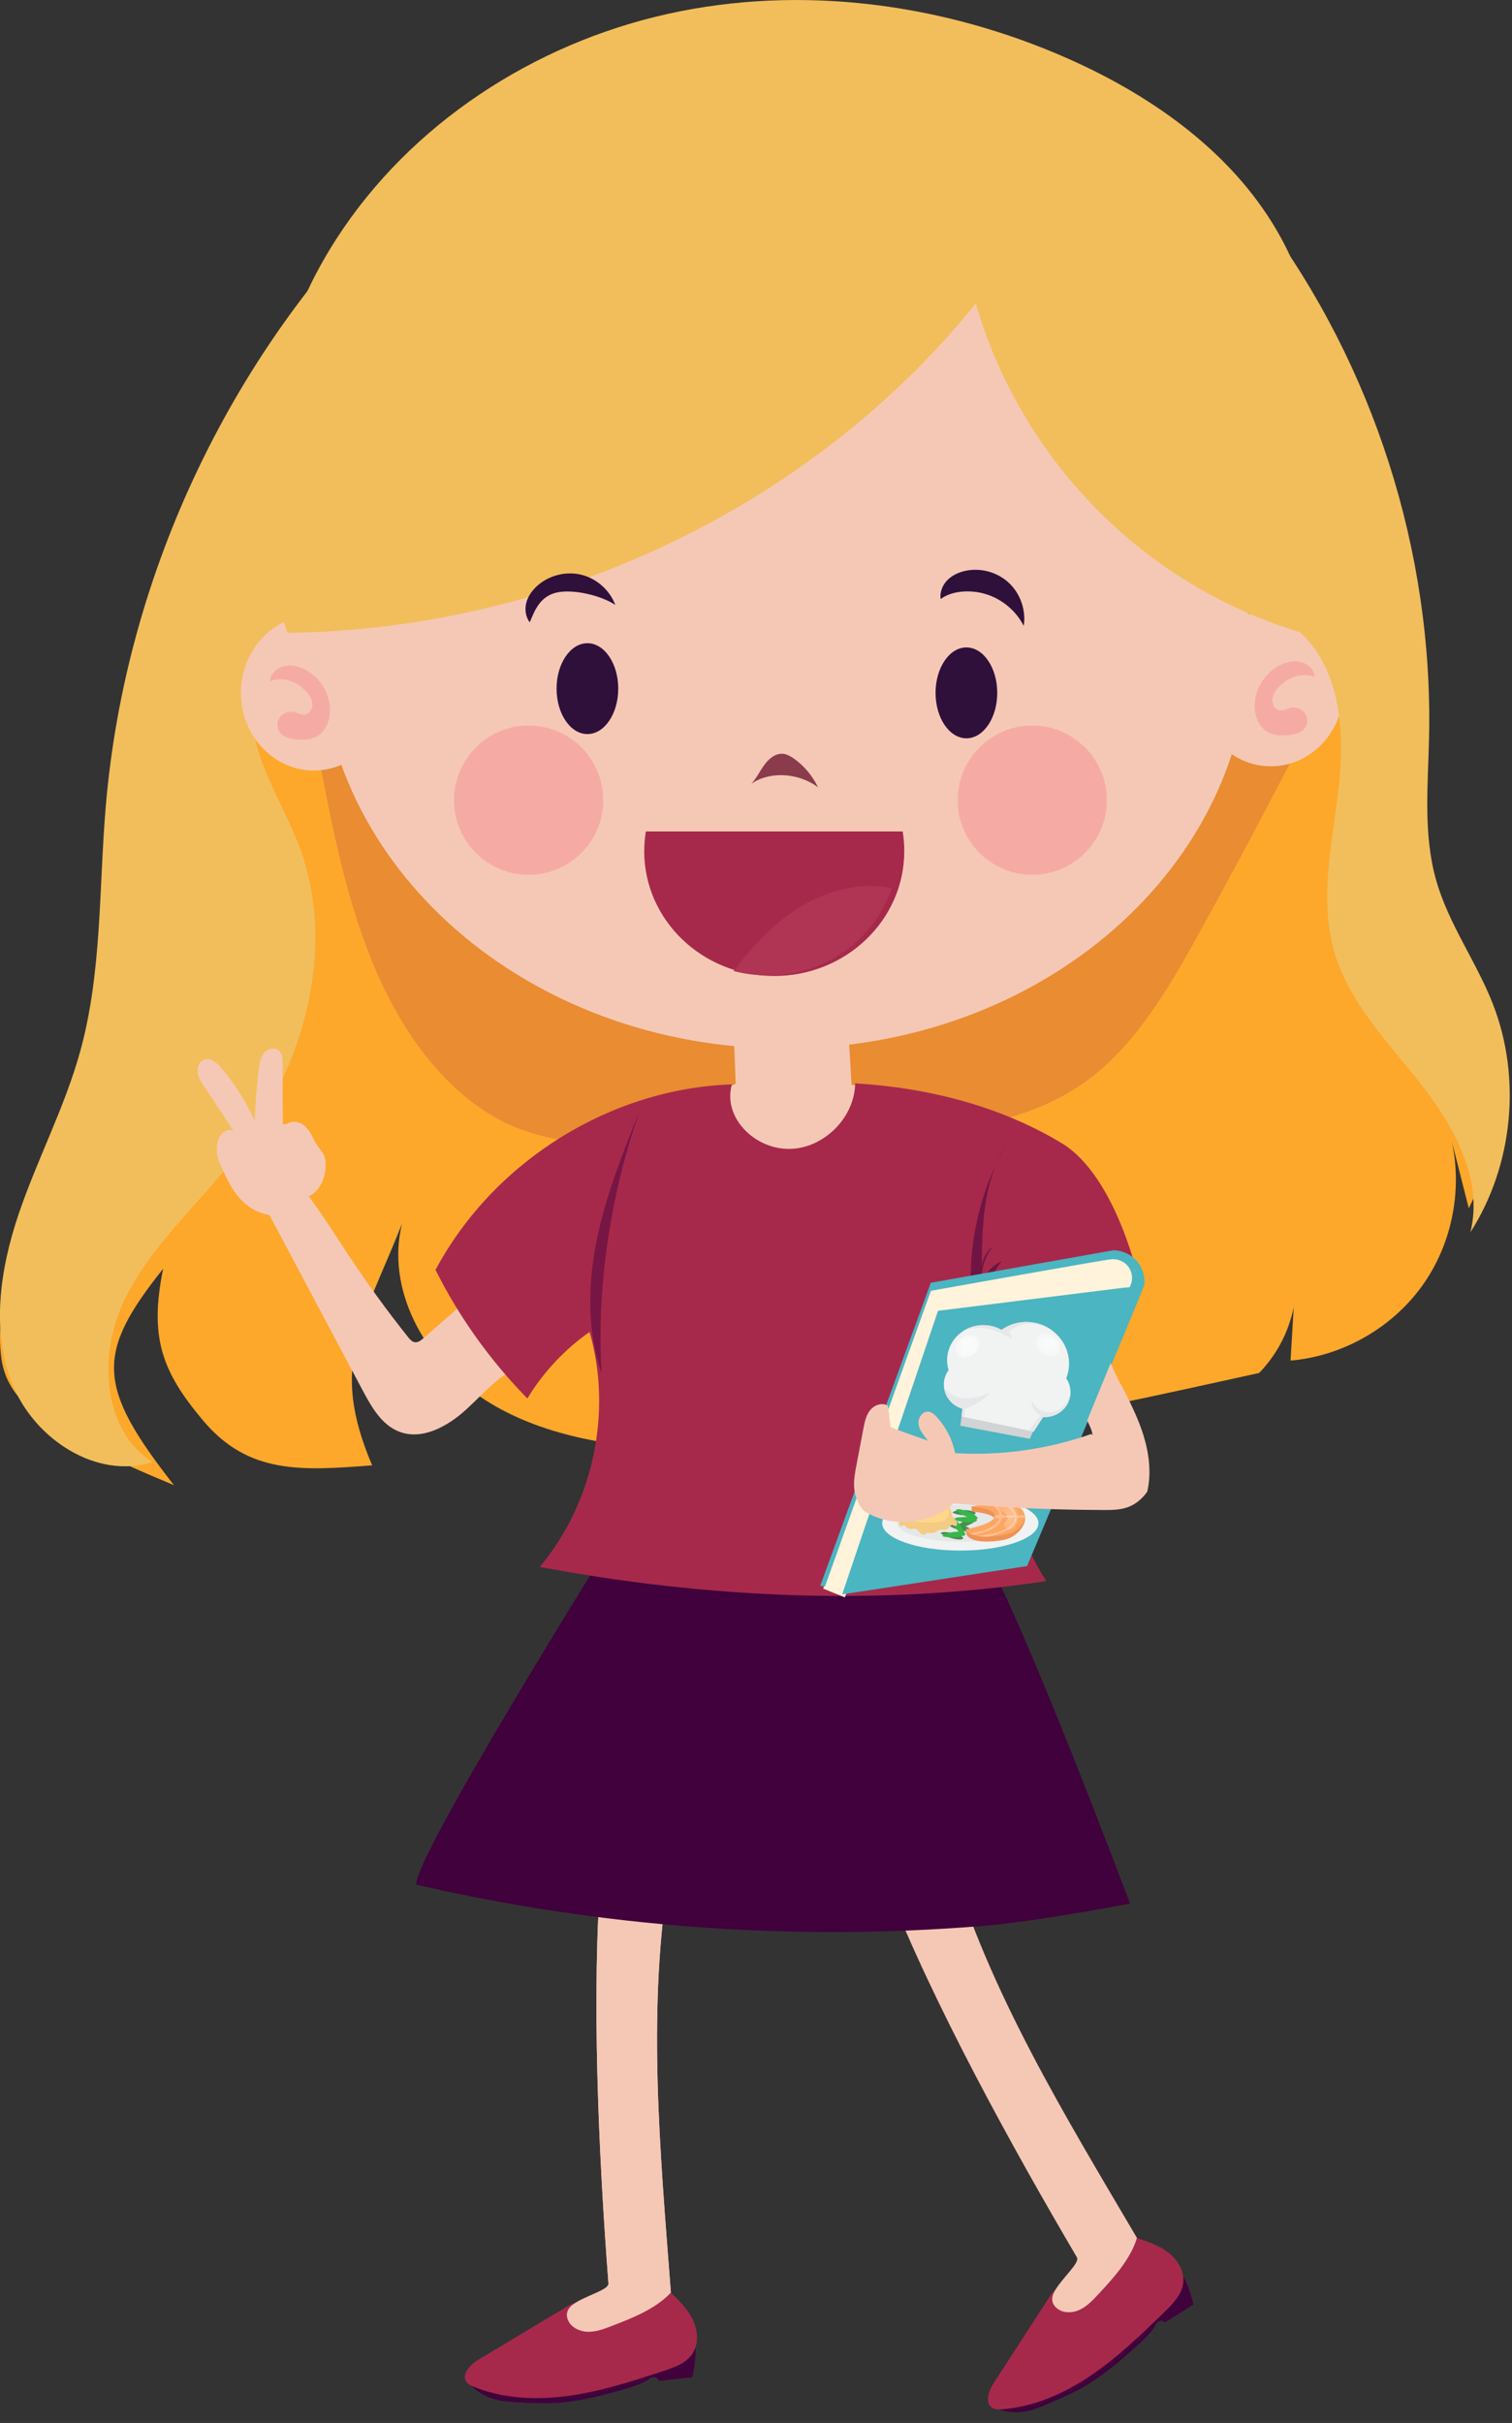 <svg width="128" height="205" viewBox="0 0 128 205" fill="none" xmlns="http://www.w3.org/2000/svg">
<rect x="0" y="0" width="128" height="205" fill="#333333" stroke="none"/>
<g clip-path="url(#clip0_57_4340)">
<path d="M32.626 16.596C20.134 30.197 12.367 48.049 10.934 66.458C10.123 76.882 11.157 87.942 6.343 97.225C3.427 102.85 -0.635 108.391 0.083 114.688C0.519 118.532 3.552 121.027 14.723 125.655C8.161 117.271 8.087 114.521 13.814 107.343C12.604 113.214 13.763 116.102 17.18 120.174C21.034 124.764 25.532 124.435 31.504 123.981C27.883 115.449 30.595 112.156 34.031 103.55C32.663 109.063 35.909 114.948 40.606 118.143C45.304 121.338 51.156 122.316 56.827 122.65C73.414 123.638 89.871 119.831 106.587 116.167C108.813 113.9 109.986 110.635 109.708 107.468C109.555 110.019 109.406 112.564 109.253 115.115C113.751 114.734 118.027 112.249 120.582 108.525C123.137 104.802 123.92 99.919 122.654 95.584C123.215 97.8 123.781 100.012 124.342 102.228C127.421 96.112 127.514 88.572 124.579 82.386C122.909 78.862 120.322 75.751 119.274 71.999C118.198 68.155 118.857 64.07 118.88 60.078C118.926 51.699 116.042 43.333 110.835 36.772" fill="#FDA82B"/>
<path d="M34.217 15.534C19.805 29.269 10.637 48.383 8.954 68.22C8.365 75.157 8.643 82.247 6.789 88.957C5.476 93.71 3.135 98.111 1.558 102.78C-0.014 107.45 -0.779 112.685 1.104 117.238C2.986 121.792 8.208 125.205 12.905 123.702C8.662 121.013 8.323 114.683 10.461 110.139C12.599 105.595 16.508 102.173 19.633 98.24C25.522 90.83 28.652 80.564 25.36 71.689C24.034 68.123 21.729 64.84 21.354 61.051C20.978 57.263 23.844 52.746 27.586 53.442" fill="#F2BE5C"/>
<path opacity="0.22" d="M26.974 64.028C28.175 70.233 29.394 76.511 31.852 82.182C34.309 87.858 38.167 92.954 43.25 95.208C46.709 96.743 50.493 96.872 54.193 96.9C61.561 96.951 68.93 96.659 76.275 96.024C81.839 95.542 87.635 94.772 92.314 91.206C96.348 88.132 99.121 83.3 101.727 78.565C104.653 73.247 107.51 67.877 110.301 62.461" fill="#A6294B"/>
<path d="M62.076 86.458C62.22 90.107 62.364 93.756 62.507 97.41C65.804 97.22 69.097 97.03 72.393 96.84C72.175 93.195 71.958 89.55 71.74 85.906" fill="#F5C8B5"/>
<path d="M62.994 91.354C62.475 91.6 61.951 91.85 61.431 92.096C61.422 92.031 61.357 91.98 61.292 91.994L61.77 95.963L65.744 98.324H69.083L72.305 96.26L73.395 92.922L72.806 91.832L62.999 91.35L62.994 91.354Z" fill="#F5C8B5"/>
<path d="M66.435 88.711C88.162 88.711 105.775 73.357 105.775 54.416C105.775 35.475 88.162 20.12 66.435 20.12C44.708 20.12 27.094 35.475 27.094 54.416C27.094 73.357 44.708 88.711 66.435 88.711Z" fill="#F5C8B5"/>
<path d="M63.62 66.3C64.056 65.828 64.334 65.215 64.724 64.691C65.109 64.167 65.674 63.718 66.296 63.778C66.625 63.81 66.931 63.987 67.209 64.181C68.067 64.789 68.781 65.637 69.254 66.616C67.538 65.327 65.09 65.271 63.625 66.305L63.62 66.3Z" fill="#8A3C4C"/>
<path d="M26.57 65.192C29.979 65.192 32.742 62.25 32.742 58.621C32.742 54.993 29.979 52.051 26.57 52.051C23.162 52.051 20.398 54.993 20.398 58.621C20.398 62.25 23.162 65.192 26.57 65.192Z" fill="#F5C8B5"/>
<path d="M22.847 57.634C22.898 57.036 23.398 56.544 23.974 56.382C24.549 56.219 25.174 56.345 25.717 56.6C27.011 57.207 27.906 58.584 27.938 60.017C27.957 60.898 27.609 61.849 26.844 62.289C26.334 62.582 25.712 62.609 25.128 62.563C24.572 62.521 23.96 62.377 23.654 61.909C23.412 61.543 23.44 61.028 23.7 60.676C23.96 60.323 24.437 60.152 24.868 60.24C25.193 60.305 25.508 60.504 25.833 60.449C26.222 60.379 26.473 59.948 26.445 59.549C26.417 59.15 26.181 58.802 25.912 58.51C25.151 57.69 24.038 57.207 22.842 57.634H22.847Z" fill="#F5ABA3"/>
<path d="M107.584 64.835C110.993 64.835 113.756 61.893 113.756 58.264C113.756 54.636 110.993 51.694 107.584 51.694C104.175 51.694 101.412 54.636 101.412 58.264C101.412 61.893 104.175 64.835 107.584 64.835Z" fill="#F5C8B5"/>
<path d="M111.303 57.277C111.252 56.679 110.751 56.187 110.176 56.025C109.601 55.863 108.975 55.988 108.433 56.243C107.139 56.85 106.244 58.227 106.211 59.66C106.193 60.541 106.541 61.492 107.306 61.932C107.816 62.225 108.437 62.252 109.021 62.206C109.578 62.164 110.19 62.021 110.496 61.552C110.737 61.186 110.709 60.671 110.45 60.319C110.19 59.966 109.712 59.795 109.281 59.883C108.957 59.948 108.641 60.147 108.317 60.092C107.927 60.022 107.677 59.591 107.705 59.192C107.732 58.793 107.969 58.445 108.238 58.153C108.998 57.333 110.111 56.85 111.307 57.277H111.303Z" fill="#F5ABA3"/>
<path d="M49.728 62.109C51.169 62.109 52.338 60.388 52.338 58.264C52.338 56.142 51.169 54.42 49.728 54.42C48.286 54.42 47.117 56.142 47.117 58.264C47.117 60.388 48.286 62.109 49.728 62.109Z" fill="#2F103B"/>
<path d="M81.811 62.466C83.253 62.466 84.422 60.745 84.422 58.621C84.422 56.498 83.253 54.777 81.811 54.777C80.37 54.777 79.201 56.498 79.201 58.621C79.201 60.745 80.37 62.466 81.811 62.466Z" fill="#2F103B"/>
<path d="M44.752 74.016C48.24 74.016 51.068 71.189 51.068 67.701C51.068 64.213 48.24 61.385 44.752 61.385C41.264 61.385 38.436 64.213 38.436 67.701C38.436 71.189 41.264 74.016 44.752 74.016Z" fill="#F5ABA3"/>
<path d="M87.385 74.016C90.873 74.016 93.701 71.189 93.701 67.701C93.701 64.213 90.873 61.385 87.385 61.385C83.897 61.385 81.069 64.213 81.069 67.701C81.069 71.189 83.897 74.016 87.385 74.016Z" fill="#F5ABA3"/>
<path d="M79.632 50.683C79.544 50.108 79.785 49.514 80.188 49.097C80.592 48.68 81.144 48.425 81.709 48.3C83.012 48.012 84.445 48.406 85.414 49.32C86.388 50.233 86.87 51.638 86.666 52.955C86.008 51.666 84.807 50.669 83.42 50.256C82.034 49.844 80.48 50.025 79.632 50.688V50.683Z" fill="#2F103B"/>
<path d="M54.536 72.009C54.536 77.847 59.465 82.576 65.544 82.576C71.624 82.576 76.553 77.842 76.553 72.009C76.553 71.443 76.507 70.891 76.418 70.349H54.675C54.587 70.891 54.541 71.443 54.541 72.009H54.536Z" fill="#A6294B"/>
<path d="M68.114 76.521C65.712 77.893 63.778 79.957 62.104 82.159C63.022 82.396 63.986 82.526 64.984 82.526C69.908 82.526 74.072 79.423 75.482 75.143C72.996 74.624 70.33 75.25 68.109 76.521H68.114Z" fill="#B03453"/>
<path d="M24.335 53.544C20.361 42.647 22.184 29.979 28.467 20.227C34.745 10.48 45.202 3.691 56.521 1.178C67.84 -1.335 79.915 0.288 90.51 5.003C97.814 8.254 104.69 13.188 108.493 20.218C111.196 25.216 112.198 30.994 112.226 36.679C112.253 42.364 111.349 48.007 110.454 53.618C95.843 49.292 86.11 37.861 82.609 25.689C68.554 43.055 46.663 53.28 24.335 53.544Z" fill="#F2BE5C"/>
<path d="M39.559 201.373C40.096 202.231 41.042 202.778 42.026 203.028C43.008 203.279 44.743 203.283 45.754 203.32C48.211 203.413 50.771 202.736 53.048 202.082C54.3 201.72 54.865 201.368 55.028 201.192C55.649 200.941 55.779 201.433 55.779 201.433L58.598 201.122C58.598 201.122 59.303 198.122 58.487 197.626" fill="#40013C"/>
<path d="M50.915 157.896C50.024 168.58 50.692 182.509 51.508 193.198C51.573 194.046 47.2 194.589 47.363 196.708C47.557 199.258 54.388 196.884 56.794 193.977C55.872 181.883 54.726 169.818 56.73 158.063" fill="#F5C8B5"/>
<path d="M47.873 195.238C45.392 196.703 42.999 198.168 40.523 199.638C39.823 200.056 39.016 200.881 39.503 201.54C39.651 201.744 39.892 201.85 40.129 201.948C42.661 202.972 45.494 203.079 48.197 202.699C50.905 202.319 53.521 201.47 56.117 200.626C57.073 200.315 58.102 199.949 58.645 199.1C59.173 198.266 59.071 197.158 58.645 196.267C58.218 195.377 57.499 194.667 56.799 193.977C55.454 195.372 53.586 196.105 51.777 196.801C51.123 197.051 50.446 197.311 49.742 197.287C49.037 197.264 48.299 196.898 48.058 196.239C47.817 195.581 48.225 195.085 48.851 194.76C47.933 195.113 47.743 195.354 47.877 195.242L47.873 195.238Z" fill="#433C73"/>
<path d="M39.559 201.373C40.096 202.231 41.042 202.778 42.026 203.028C43.008 203.279 44.743 203.283 45.754 203.32C48.211 203.413 50.771 202.736 53.048 202.082C54.3 201.72 54.865 201.368 55.028 201.192C55.649 200.941 55.779 201.433 55.779 201.433L58.598 201.122C58.598 201.122 59.303 198.122 58.487 197.626" fill="#40013C"/>
<path d="M50.915 157.896C50.024 168.58 50.692 182.509 51.508 193.198C51.573 194.046 47.2 194.589 47.363 196.708C47.557 199.258 54.388 196.884 56.794 193.977C55.872 181.883 54.726 169.818 56.73 158.063" fill="#F5C8B5"/>
<path d="M47.873 195.238C45.392 196.703 42.999 198.168 40.523 199.638C39.823 200.056 39.016 200.881 39.503 201.54C39.651 201.744 39.892 201.85 40.129 201.948C42.661 202.972 45.494 203.079 48.197 202.699C50.905 202.319 53.521 201.47 56.117 200.626C57.073 200.315 58.102 199.949 58.645 199.1C59.173 198.266 59.071 197.158 58.645 196.267C58.218 195.377 57.499 194.667 56.799 193.977C55.454 195.372 53.586 196.105 51.777 196.801C51.123 197.051 50.446 197.311 49.742 197.287C49.037 197.264 48.299 196.898 48.058 196.239C47.817 195.581 48.225 195.085 48.851 194.76C47.933 195.113 47.743 195.354 47.877 195.242L47.873 195.238Z" fill="#A6294B"/>
<path d="M84.037 203.585C84.9 204.118 85.985 204.192 86.982 203.988C87.978 203.784 89.532 203.019 90.459 202.606C92.704 201.609 94.707 199.87 96.464 198.28C97.429 197.408 97.786 196.838 97.851 196.611C98.296 196.11 98.635 196.495 98.635 196.495L101.032 194.974C101.032 194.974 100.341 191.969 99.39 191.881" fill="#40013C"/>
<path d="M75.088 159.547C78.992 169.535 85.725 181.744 91.164 190.981C91.595 191.714 87.909 194.125 88.985 195.957C90.283 198.164 95.37 193.021 96.251 189.349C90.098 178.897 83.759 168.566 80.378 157.135" fill="#F5C8B5"/>
<path d="M88.799 194.413C87.218 196.819 85.716 199.189 84.134 201.6C83.685 202.282 83.332 203.381 84.056 203.756C84.278 203.872 84.547 203.863 84.797 203.849C87.524 203.654 90.112 202.504 92.374 200.969C94.637 199.434 96.613 197.524 98.574 195.618C99.297 194.918 100.058 194.134 100.169 193.137C100.276 192.159 99.696 191.204 98.922 190.596C98.148 189.989 97.188 189.664 96.256 189.354C95.662 191.199 94.308 192.683 92.991 194.102C92.514 194.617 92.017 195.145 91.377 195.437C90.738 195.729 89.912 195.725 89.402 195.238C88.892 194.751 89.045 194.13 89.462 193.559C88.795 194.283 88.73 194.584 88.799 194.422V194.413Z" fill="#A6294B"/>
<path d="M106.93 18.414C116.288 30.961 121.314 46.681 120.98 62.331C120.892 66.407 120.466 70.571 121.583 74.489C122.636 78.19 124.991 81.38 126.387 84.96C128.822 91.21 128.094 98.611 124.477 104.264C125.576 99.872 123.164 95.384 120.373 91.818C117.581 88.252 114.229 84.895 112.963 80.55C111.655 76.052 112.805 71.266 113.329 66.616C113.853 61.965 113.501 56.664 110.055 53.497" fill="#F2BE5C"/>
<path d="M39.415 110.111C38.218 111.155 37.027 112.193 35.83 113.237C35.631 113.408 35.399 113.594 35.135 113.566C34.885 113.538 34.704 113.329 34.551 113.135C32.779 110.913 31.11 108.618 29.538 106.253C28.43 104.584 27.368 102.882 26.144 101.222C27.117 100.749 27.6 99.581 27.567 98.5C27.535 97.42 27.076 97.452 26.603 96.478C26.385 96.033 26.153 95.574 25.773 95.254C25.392 94.934 24.822 94.786 24.391 95.031C23.96 95.277 23.83 94.93 23.941 95.389C23.936 93.589 23.927 91.79 23.922 89.991C23.922 89.578 23.89 89.101 23.561 88.85C23.19 88.572 22.624 88.753 22.337 89.115C22.049 89.476 21.97 89.959 21.915 90.422C21.724 91.915 21.627 93.418 21.558 94.823C20.825 93.214 19.87 91.702 18.729 90.353C18.363 89.921 17.839 89.463 17.301 89.648C16.879 89.792 16.675 90.306 16.735 90.752C16.795 91.197 17.05 91.582 17.301 91.953C18.154 93.223 19.007 94.489 19.828 95.778C19.508 95.347 18.34 95.639 18.358 97.327C18.358 97.842 18.539 98.25 18.743 98.723C19.61 100.74 20.626 102.409 22.81 102.803C25.448 107.76 28.082 112.713 30.72 117.67C31.458 119.056 32.311 120.549 33.776 121.124C35.742 121.894 37.922 120.67 39.48 119.242C41.038 117.813 42.466 116.061 44.488 115.444V115.606" fill="#F5C8B5"/>
<path d="M44.849 52.658C44.492 52.199 44.409 51.564 44.553 51.003C44.696 50.441 45.053 49.95 45.485 49.56C46.477 48.67 47.919 48.313 49.213 48.628C50.507 48.944 51.62 49.931 52.088 51.179C50.882 50.381 48.527 49.816 47.117 50.135C45.707 50.46 45.258 51.666 44.845 52.658H44.849Z" fill="#2F103B"/>
<path d="M51.647 130.565C51.647 130.565 35.051 157.121 35.237 159.454C50.827 163.052 66.963 164.244 82.91 162.973C87.895 162.574 95.667 161.053 95.667 161.053C95.667 161.053 86.24 136.018 83.267 131.492L51.643 130.57L51.647 130.565Z" fill="#40013C"/>
<path d="M61.956 91.748C51.684 92.101 41.803 98.222 36.869 107.44C38.872 111.46 41.534 115.147 44.645 118.323C46.036 116.005 47.984 114.029 49.913 112.694C51.861 119.468 50.228 127.171 45.693 132.573C59.929 135.239 74.545 135.884 88.581 133.774C84.723 127.987 83.29 117.266 85.349 110.473C86.829 111.048 86.898 115.648 88.377 116.223C89.486 112.337 96.654 110.102 96.534 108.91C96.497 108.534 94.554 99.543 89.875 96.719C84.64 93.561 78.5 92.022 72.393 91.66C72.361 94.586 69.681 97.225 66.755 97.206C63.829 97.192 61.176 94.526 61.956 91.748Z" fill="#A6294B"/>
<path opacity="0.52" d="M82.6 112.522C81.552 107.25 82.47 101.607 85.141 96.942C83.193 100.035 83.124 103.907 83.11 107.565C83.049 106.754 83.43 105.919 84.088 105.432C83.392 106.248 83.045 107.347 83.133 108.414C83.453 107.658 84.065 107.032 84.811 106.698C83.968 107.774 83.383 109.049 82.6 112.527V112.522Z" fill="#40013C"/>
<path opacity="0.46" d="M54.244 93.779C52.793 97.364 51.337 100.976 50.548 104.76C49.76 108.548 49.672 112.559 50.933 116.213C50.409 108.02 52.088 99.696 54.239 93.779H54.244Z" fill="#40013C"/>
<path d="M69.685 134.409L71.522 135.151L80.429 111.827L94.702 109.819L95.899 109.364L96.019 107.792L95.036 106.262L91.531 106.67L78.806 109.174L69.685 134.409Z" fill="#FFF3DB"/>
<path d="M79.409 110.909L71.294 134.896L86.949 132.503C86.949 132.503 96.951 108.734 96.882 108.683C96.947 107.95 96.696 107.194 96.2 106.652C95.704 106.109 94.976 105.785 94.243 105.785L78.793 108.534L78.755 109.221C78.755 109.221 93.937 106.503 94.016 106.554C94.605 106.466 95.231 106.74 95.565 107.231C95.899 107.723 95.926 108.405 95.62 108.915L95.115 108.952L79.414 110.904L79.409 110.909Z" fill="#4BB5C1"/>
<path d="M78.797 108.535V109.202L69.838 134.229L69.435 134.173L78.797 108.535Z" fill="#4BB5C1"/>
<path d="M87.181 121.736L81.297 120.628L81.654 117.874L88.456 118.75L87.181 121.736Z" fill="#D1D3D4"/>
<path d="M90.608 118.054C90.677 117.53 90.538 117.025 90.26 116.617C90.362 116.357 90.436 116.084 90.473 115.801C90.719 113.895 89.328 112.142 87.362 111.887C86.411 111.762 85.498 112.017 84.784 112.522C84.441 112.332 84.056 112.198 83.643 112.147C81.955 111.929 80.415 113.079 80.202 114.716C80.147 115.138 80.188 115.546 80.3 115.93C80.1 116.204 79.966 116.524 79.919 116.881C79.785 117.934 80.466 118.903 81.482 119.195L81.399 119.844L87.506 121.129L88.308 119.891C89.448 119.969 90.464 119.172 90.608 118.059" fill="#F1F2F2"/>
<path d="M81.579 112.592C81.579 112.592 83.184 111.711 85.702 113.301L85.414 112.685C85.414 112.685 86.694 111.293 88.836 112.439C88.911 112.481 88.98 112.513 89.045 112.545C88.567 112.198 87.993 111.961 87.362 111.878C86.411 111.753 85.498 112.008 84.784 112.513C84.441 112.323 84.056 112.188 83.643 112.137C82.887 112.04 82.164 112.216 81.575 112.587C81.575 112.587 81.579 112.587 81.584 112.587" fill="#E6E7E8"/>
<path d="M90.622 117.781C90.418 119.065 89.342 119.413 89.342 119.413C87.909 119.793 87.348 118.541 87.348 118.541C87.288 119.357 88.071 119.77 88.071 119.77L87.088 121.036L87.501 121.124L88.303 119.886C89.444 119.965 90.459 119.167 90.603 118.054C90.617 117.962 90.622 117.869 90.622 117.781Z" fill="#E6E7E8"/>
<path d="M81.482 119.191L81.399 119.84L81.626 119.868L81.719 119.167C81.719 119.167 83.244 118.685 83.768 117.832C83.768 117.832 81.283 119.153 79.924 117.405C80.031 118.24 80.643 118.949 81.487 119.191" fill="#E6E7E8"/>
<g opacity="0.7">
<mask id="mask0_57_4340" style="mask-type:luminance" maskUnits="userSpaceOnUse" x="87" y="112" width="3" height="3">
<path d="M87.779 112.717L87.541 114.552L89.634 114.823L89.871 112.988L87.779 112.717Z" fill="white"/>
</mask>
<g mask="url(#mask0_57_4340)">
<path d="M89.569 114.497C89.258 114.85 88.623 114.813 88.15 114.419C87.677 114.024 87.547 113.417 87.858 113.064C88.169 112.712 88.804 112.749 89.277 113.143C89.75 113.537 89.88 114.145 89.569 114.497Z" fill="white"/>
</g>
</g>
<g opacity="0.7">
<mask id="mask1_57_4340" style="mask-type:luminance" maskUnits="userSpaceOnUse" x="80" y="112" width="4" height="3">
<path d="M81.036 112.783L80.782 114.742L82.751 114.996L83.004 113.037L81.036 112.783Z" fill="white"/>
</mask>
<g mask="url(#mask1_57_4340)">
<path d="M82.753 113.199C83.063 113.556 82.933 114.159 82.46 114.549C81.987 114.938 81.352 114.961 81.041 114.609C80.731 114.252 80.861 113.649 81.334 113.259C81.807 112.87 82.442 112.847 82.753 113.199Z" fill="white"/>
</g>
</g>
<path d="M87.909 128.877C87.909 130.153 84.951 131.191 81.297 131.191C77.643 131.191 74.684 130.157 74.684 128.877C74.684 127.598 77.643 126.563 81.297 126.563C84.951 126.563 87.909 127.598 87.909 128.877Z" fill="#F1F2F2"/>
<path d="M86.657 128.877C86.657 129.74 84.26 130.435 81.301 130.435C78.343 130.435 75.945 129.74 75.945 128.877C75.945 128.015 78.343 127.319 81.301 127.319C84.26 127.319 86.657 128.015 86.657 128.877Z" fill="#E6E7E8"/>
<path d="M80.068 129.628C79.929 129.614 79.79 129.619 79.65 129.693C79.516 129.763 80.592 130.277 81.278 130.254C81.343 130.254 81.45 130.24 81.514 130.189C81.575 130.138 81.519 130.083 81.491 130.055C81.399 129.967 81.287 129.916 81.181 129.869C80.939 129.767 80.684 129.712 80.425 129.67C80.351 129.661 80.272 129.651 80.198 129.642C80.156 129.638 80.109 129.633 80.068 129.628Z" fill="#4A8E50"/>
<path d="M80.722 128.937C80.587 128.923 80.443 128.928 80.304 129.002C80.17 129.072 81.246 129.587 81.932 129.563C81.997 129.563 82.103 129.549 82.168 129.498C82.229 129.447 82.173 129.392 82.145 129.364C82.052 129.276 81.941 129.225 81.835 129.178C81.593 129.076 81.338 129.021 81.083 128.979C81.009 128.97 80.93 128.961 80.856 128.951C80.814 128.947 80.768 128.942 80.726 128.937" fill="#4A8E50"/>
<path d="M81.167 128.961C81.051 129.03 80.939 129.118 80.87 129.262C80.805 129.401 81.974 129.174 82.511 128.743C82.562 128.701 82.641 128.632 82.66 128.548C82.678 128.474 82.604 128.46 82.562 128.455C82.433 128.441 82.317 128.469 82.201 128.492C81.946 128.553 81.705 128.659 81.477 128.785C81.412 128.822 81.343 128.859 81.278 128.896C81.241 128.919 81.204 128.938 81.162 128.961" fill="#4A8E50"/>
<path d="M81.051 127.801C80.916 127.815 80.777 127.848 80.652 127.95C80.531 128.047 81.691 128.335 82.359 128.172C82.423 128.158 82.521 128.126 82.576 128.061C82.623 128.001 82.562 127.954 82.525 127.936C82.414 127.866 82.298 127.843 82.182 127.82C81.923 127.764 81.663 127.764 81.403 127.778C81.329 127.778 81.25 127.788 81.176 127.797C81.134 127.797 81.088 127.806 81.046 127.811" fill="#4A8E50"/>
<path d="M80.165 129.74C80.031 129.772 79.901 129.818 79.79 129.934C79.683 130.046 80.865 130.185 81.51 129.934C81.575 129.911 81.668 129.869 81.714 129.795C81.756 129.73 81.686 129.693 81.649 129.675C81.533 129.619 81.408 129.61 81.292 129.601C81.028 129.582 80.768 129.61 80.513 129.656C80.439 129.67 80.365 129.684 80.29 129.703C80.249 129.712 80.207 129.721 80.16 129.73" fill="#39B54A"/>
<path d="M80.898 128.571C80.805 128.469 80.698 128.381 80.541 128.339C80.392 128.302 80.856 129.401 81.389 129.837C81.44 129.879 81.524 129.939 81.612 129.944C81.686 129.944 81.686 129.87 81.681 129.828C81.672 129.698 81.617 129.587 81.57 129.485C81.459 129.248 81.306 129.035 81.139 128.835C81.088 128.78 81.041 128.72 80.99 128.664C80.963 128.631 80.935 128.599 80.902 128.567" fill="#39B54A"/>
<path d="M81.162 128.377C81.028 128.391 80.888 128.414 80.763 128.516C80.643 128.608 81.793 128.924 82.465 128.775C82.53 128.761 82.627 128.734 82.683 128.669C82.734 128.608 82.669 128.562 82.637 128.544C82.53 128.474 82.409 128.446 82.298 128.418C82.043 128.358 81.779 128.349 81.519 128.358C81.445 128.358 81.366 128.367 81.292 128.372C81.25 128.372 81.204 128.377 81.162 128.381" fill="#39B54A"/>
<path d="M81.385 127.723C81.25 127.69 81.111 127.667 80.963 127.723C80.819 127.774 81.797 128.446 82.484 128.534C82.549 128.543 82.651 128.548 82.729 128.506C82.794 128.469 82.753 128.404 82.729 128.372C82.651 128.27 82.549 128.205 82.451 128.14C82.229 128.001 81.987 127.903 81.737 127.825C81.663 127.801 81.593 127.783 81.519 127.76C81.477 127.746 81.436 127.736 81.394 127.723" fill="#39B54A"/>
<path d="M82.127 129.744C82.734 129.61 84.079 129.267 84.255 128.766C84.51 128.043 82.284 127.89 82.284 127.89C82.275 127.802 82.27 127.764 82.261 127.704C82.247 127.579 82.233 127.472 82.233 127.472C82.233 127.472 85.368 127.111 86.356 127.723C87.436 128.395 86.323 130.064 84.918 130.301C82.103 130.779 81.816 129.809 81.816 129.809L81.765 129.392L82.131 129.754" fill="#ED9356"/>
<path d="M82.233 127.472C82.233 127.472 84.459 127.621 84.204 128.349C83.977 128.998 81.765 129.392 81.765 129.392C81.765 129.392 82.052 130.361 84.867 129.883C87.682 129.406 87.788 126.118 82.233 127.472Z" fill="#FDA661"/>
<path d="M85.192 127.185C85.057 127.166 84.913 127.157 84.76 127.152C85.238 127.407 85.734 127.769 85.85 128.214H84.816C84.793 127.797 84.487 127.444 84.107 127.166C84.009 127.171 83.907 127.185 83.805 127.194C84.222 127.458 84.584 127.806 84.617 128.21H84.222C84.222 128.251 84.222 128.298 84.204 128.349C84.199 128.363 84.19 128.377 84.185 128.395H84.607C84.598 128.441 84.589 128.483 84.575 128.53C84.311 129.295 82.878 129.619 82.108 129.74C82.192 129.786 82.289 129.833 82.414 129.874C83.249 129.717 84.492 129.36 84.765 128.581C84.788 128.516 84.802 128.455 84.807 128.395H85.873C85.873 128.483 85.864 128.571 85.832 128.659C85.465 129.712 82.901 129.93 82.878 129.935V129.981C83.087 130.009 83.332 130.023 83.62 130.018C84.454 129.865 85.743 129.508 86.017 128.715C86.054 128.604 86.073 128.502 86.073 128.4H86.764C86.764 128.339 86.764 128.279 86.754 128.219H86.054C85.971 127.802 85.604 127.458 85.192 127.189" fill="#FFBF94"/>
<path d="M85.034 128.279C85.043 128.367 84.913 128.46 84.737 128.478C84.561 128.501 84.413 128.446 84.399 128.353C84.389 128.265 84.519 128.172 84.695 128.154C84.872 128.131 85.02 128.186 85.034 128.279Z" fill="#FFBF94"/>
<g opacity="0.3">
<mask id="mask2_57_4340" style="mask-type:luminance" maskUnits="userSpaceOnUse" x="84" y="127" width="3" height="3">
<path d="M86.221 127.329H84.315V129.411H86.221V127.329Z" fill="white"/>
</mask>
<g mask="url(#mask2_57_4340)">
<path d="M85.391 127.375C85.391 127.375 84.079 127.231 84.357 127.463C84.635 127.7 85.665 128.261 85.159 128.715C84.649 129.17 85.424 129.745 85.943 129.165C86.467 128.585 86.249 127.477 85.391 127.375Z" fill="white"/>
</g>
</g>
<path d="M80.712 128.418C80.712 128.418 80.68 128.39 80.666 128.377C80.62 128.335 80.596 128.177 80.578 128.117C80.55 128.024 80.517 127.931 80.49 127.834C80.425 127.635 80.355 127.44 80.244 127.264C80.026 126.93 79.66 126.656 79.293 126.512C79.075 126.429 78.82 126.387 78.584 126.387C78.143 126.387 77.712 126.531 77.369 126.8C77.012 127.083 76.794 127.417 76.673 127.853C76.641 127.973 76.599 128.089 76.53 128.191C76.446 128.316 76.312 128.395 76.233 128.52C76.145 128.655 76.094 128.822 76.122 128.984C76.154 129.156 76.298 129.16 76.428 129.072C76.534 128.998 76.604 129.081 76.673 129.16C76.761 129.262 76.85 129.346 76.989 129.36C77.156 129.378 77.323 129.313 77.49 129.35C77.768 129.411 77.981 129.999 78.301 129.809C78.352 129.777 78.389 129.726 78.445 129.703C78.519 129.67 78.602 129.684 78.681 129.693C78.899 129.717 79.071 129.707 79.261 129.582C79.386 129.499 79.525 129.434 79.678 129.42C79.836 129.406 80.003 129.466 80.151 129.383C80.276 129.313 80.341 129.169 80.457 129.081C80.541 129.016 80.62 129.012 80.717 129.049C80.8 129.077 80.921 129.165 80.981 129.049C81.111 128.798 80.893 128.576 80.722 128.423" fill="#FFD788"/>
<path d="M80.147 129.374C80.272 129.304 80.337 129.16 80.453 129.072C80.536 129.007 80.615 129.003 80.712 129.04C80.796 129.068 80.916 129.156 80.977 129.04C81.106 128.789 80.888 128.567 80.717 128.414C80.703 128.4 80.684 128.386 80.671 128.372C80.624 128.33 80.601 128.173 80.582 128.112C80.555 128.02 80.522 127.927 80.494 127.829C80.429 127.63 80.36 127.435 80.249 127.259C80.147 127.101 80.007 126.958 79.855 126.833C80.235 127.213 80.513 127.825 80.249 128.34C79.822 129.17 77.156 128.678 77.156 128.678C76.817 128.632 76.553 128.511 76.358 128.381C76.312 128.423 76.27 128.469 76.238 128.52C76.15 128.655 76.098 128.822 76.126 128.984C76.159 129.156 76.302 129.16 76.432 129.072C76.539 128.998 76.609 129.081 76.678 129.16C76.766 129.262 76.854 129.346 76.993 129.36C77.16 129.378 77.327 129.313 77.494 129.35C77.772 129.411 77.986 130 78.306 129.81C78.357 129.777 78.394 129.726 78.449 129.703C78.524 129.67 78.607 129.684 78.686 129.694C78.904 129.717 79.075 129.707 79.266 129.582C79.391 129.499 79.53 129.434 79.683 129.42C79.841 129.406 80.007 129.466 80.156 129.383" fill="#F4CB82"/>
<g opacity="0.5">
<mask id="mask3_57_4340" style="mask-type:luminance" maskUnits="userSpaceOnUse" x="77" y="126" width="2" height="2">
<path d="M78.139 126.693H77.378V127.171H78.139V126.693Z" fill="white"/>
</mask>
<g mask="url(#mask3_57_4340)">
<path d="M78.129 126.758C78.171 126.846 78.041 126.999 77.833 127.097C77.629 127.194 77.429 127.199 77.383 127.106C77.341 127.013 77.471 126.865 77.68 126.767C77.884 126.67 78.083 126.665 78.129 126.758Z" fill="white"/>
</g>
</g>
<path d="M78.587 126.569L78.557 126.637L78.738 126.72L78.769 126.652L78.587 126.569Z" fill="#39B54A"/>
<path d="M78.073 126.753L77.925 126.887L77.975 126.942L78.123 126.808L78.073 126.753Z" fill="#39B54A"/>
<path d="M79.301 126.674L79.153 126.808L79.203 126.863L79.351 126.729L79.301 126.674Z" fill="#39B54A"/>
<path d="M78.484 127.044L78.337 127.178L78.387 127.233L78.534 127.099L78.484 127.044Z" fill="#39B54A"/>
<path d="M77.438 127.023L77.405 127.09L77.584 127.178L77.617 127.111L77.438 127.023Z" fill="#4A8E50"/>
<path d="M78.484 126.797L78.451 126.864L78.63 126.952L78.663 126.885L78.484 126.797Z" fill="#4A8E50"/>
<path d="M79.64 126.942L79.475 127.055L79.517 127.116L79.682 127.003L79.64 126.942Z" fill="#4A8E50"/>
<path d="M78.957 126.918L78.891 126.95L78.977 127.129L79.044 127.097L78.957 126.918Z" fill="#4A8E50"/>
<path d="M96.817 121.481C96.344 119.956 95.611 118.527 94.883 117.104C94.818 117.099 94.457 116.302 94.025 115.333L92.031 120.187C92.296 120.693 92.477 121.124 92.481 121.412C92.463 121.412 92.439 121.412 92.393 121.324C88.725 122.613 84.802 123.174 80.916 122.951H80.856C80.633 121.81 80.086 120.739 79.298 119.886C79.103 119.673 78.867 119.464 78.579 119.436C78.06 119.39 77.68 120.011 77.763 120.526C77.847 121.041 78.227 121.453 78.556 121.894C77.48 121.518 76.404 121.147 75.394 120.744C75.319 120.141 75.245 119.543 75.171 118.94C74.698 118.629 74.026 118.866 73.669 119.306C73.312 119.747 73.196 120.327 73.089 120.883L72.505 123.948C72.379 124.607 72.254 125.274 72.315 125.937C72.375 126.605 72.648 127.282 73.103 127.806C75.417 129.341 78.806 128.984 80.712 127.213C82.062 127.31 83.416 127.412 84.77 127.491C87.635 127.662 90.51 127.751 93.381 127.76C94.076 127.76 94.786 127.76 95.439 127.533C96.098 127.305 96.701 126.818 97.123 126.202C97.48 124.644 97.28 123.002 96.812 121.477L96.817 121.481Z" fill="#F5C8B5"/>
</g>
<defs>
<clipPath id="clip0_57_4340">
<rect width="127.806" height="204.09" fill="white"/>
</clipPath>
</defs>
</svg>
